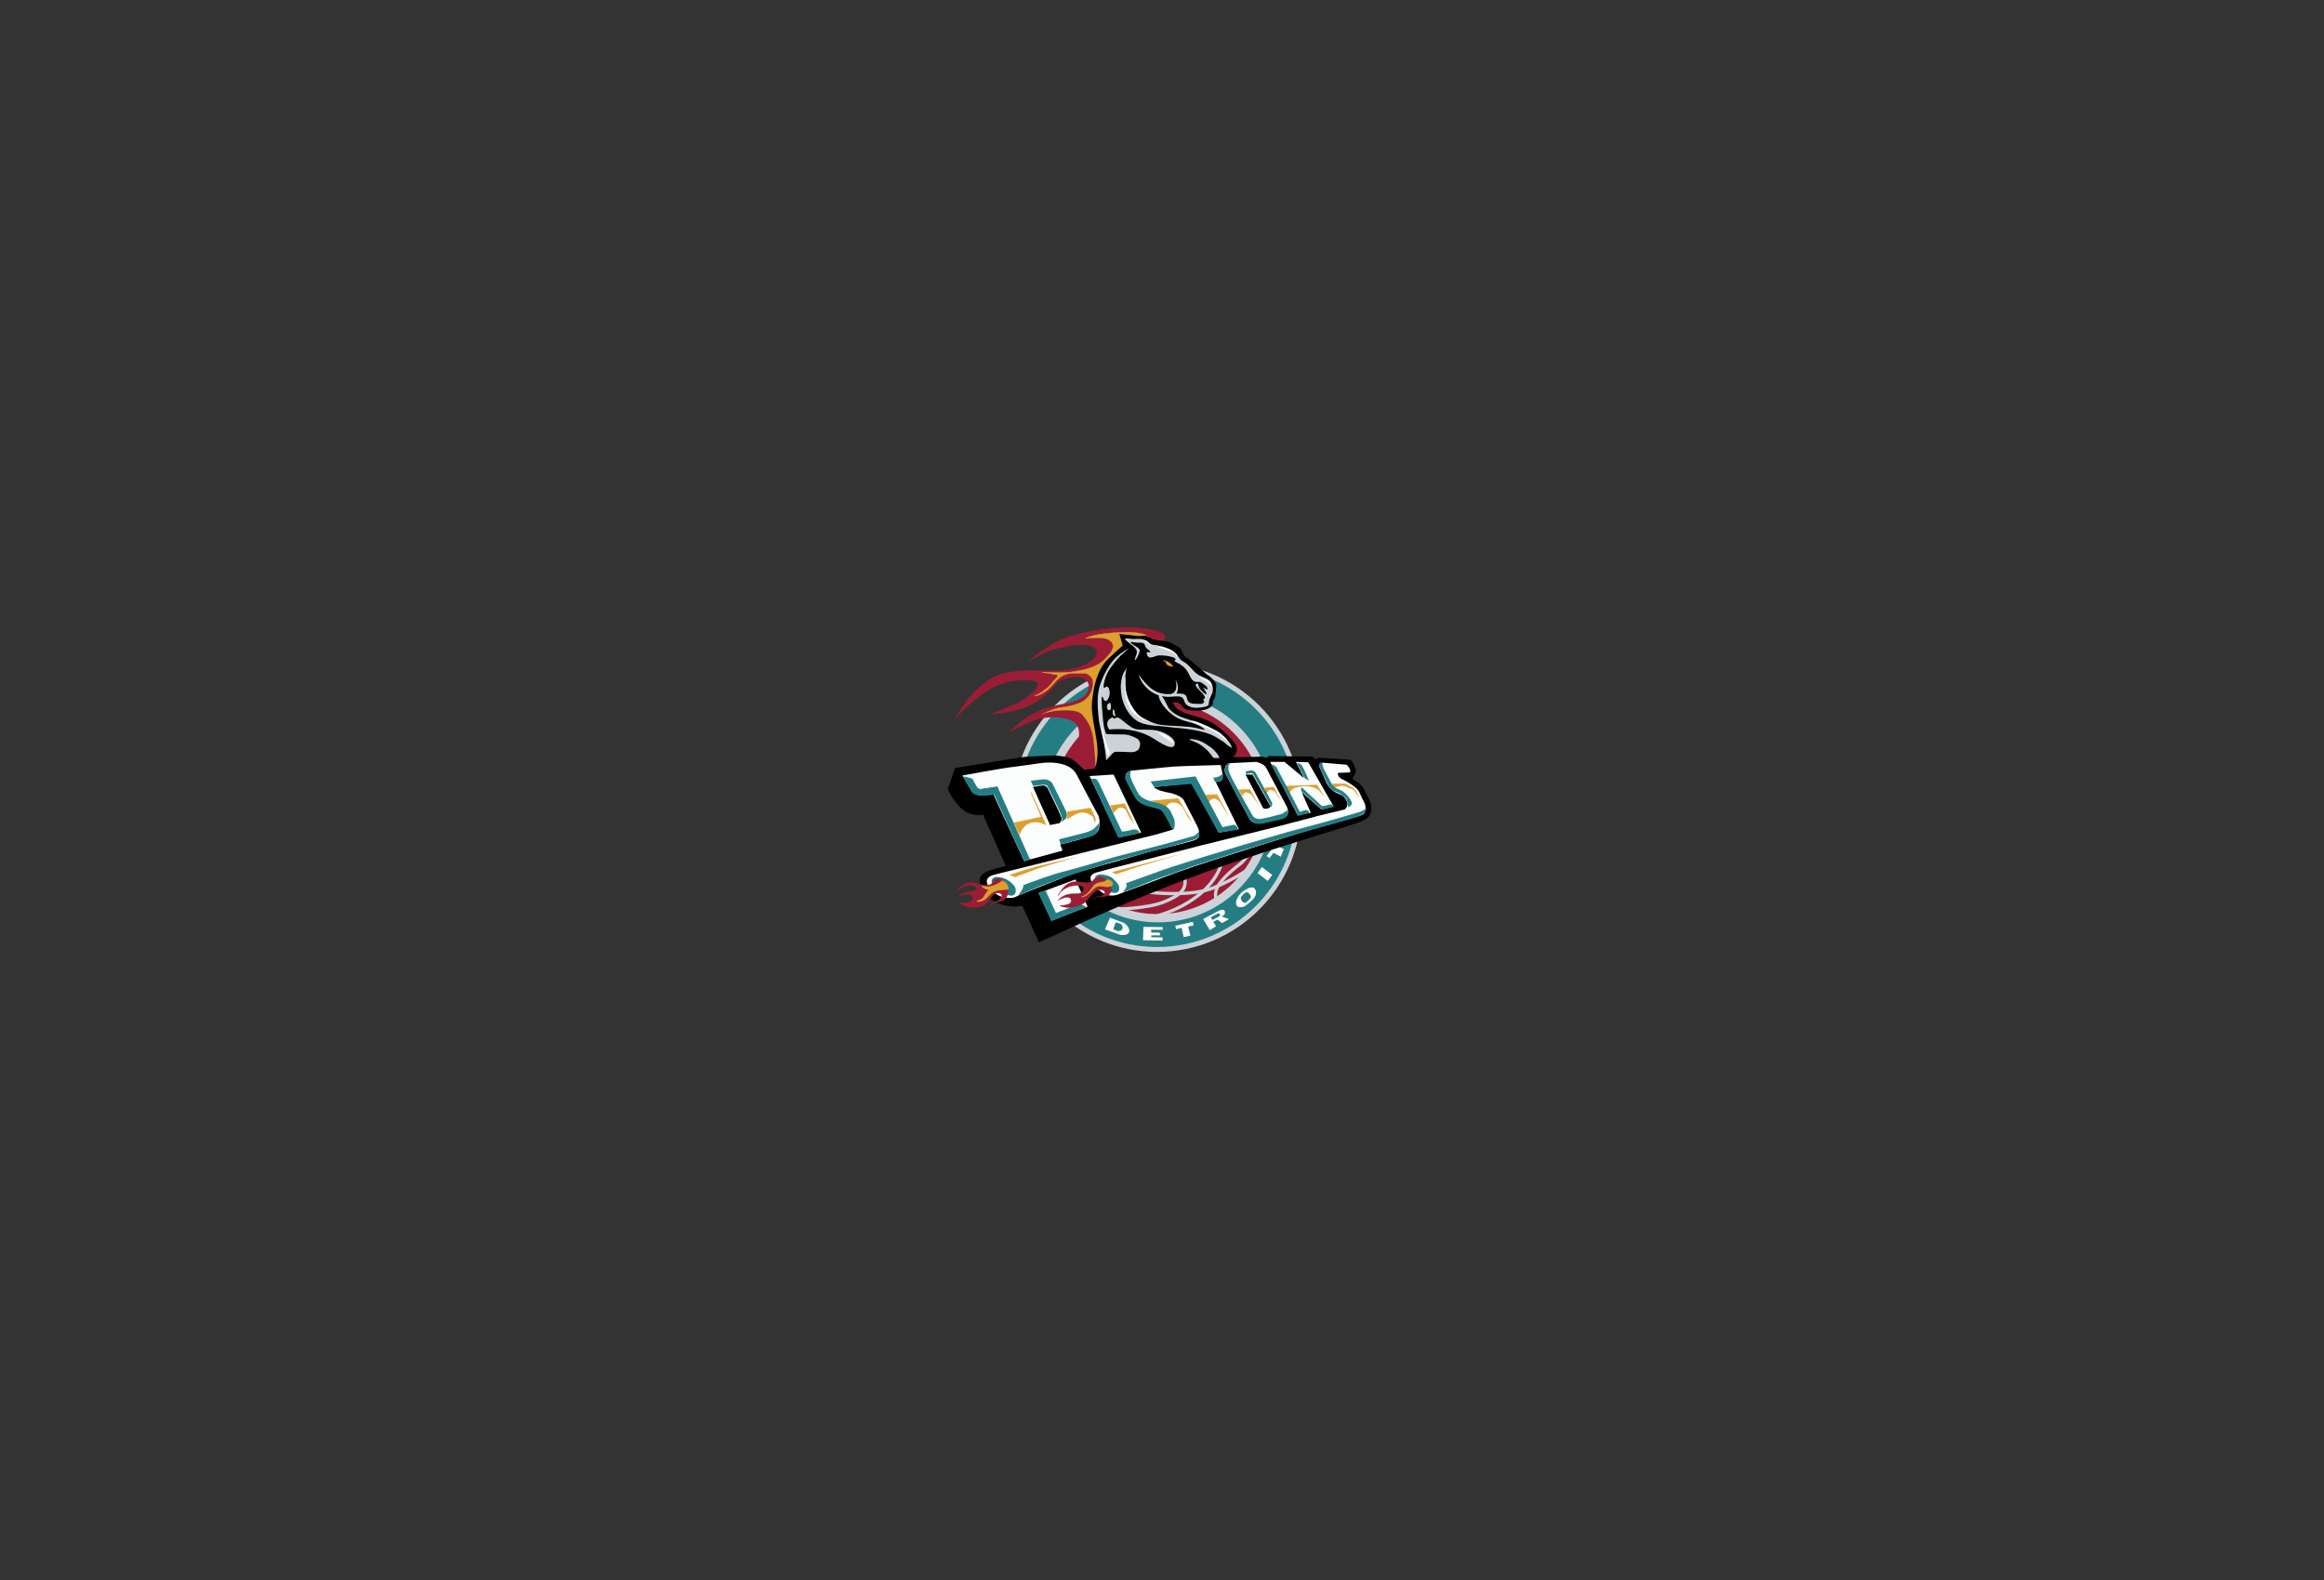 <?xml version="1.0" encoding="utf-8"?>
<!-- Generator: Adobe Illustrator 14.0.0, SVG Export Plug-In . SVG Version: 6.00 Build 43363)  -->
<!DOCTYPE svg PUBLIC "-//W3C//DTD SVG 1.0//EN" "http://www.w3.org/TR/2001/REC-SVG-20010904/DTD/svg10.dtd">
<svg version="1.0" id="DETROIT_PISTONS" xmlns="http://www.w3.org/2000/svg" xmlns:xlink="http://www.w3.org/1999/xlink" x="0px"
	 y="0px" width="708.661px" height="481.89px" viewBox="0 0 708.661 481.89" enable-background="new 0 0 708.661 481.89"
	 xml:space="preserve">
<rect x="0" y="0" width="708.661" height="481.89" fill="#333333" stroke="none"/>
<g>
	<circle fill="#257D84" stroke="#CBD3D8" stroke-width="1.5" cx="352.82" cy="246.291" r="43.283"/>
	<circle fill="#9B1D35" stroke="#CBD3D8" stroke-width="2.5" cx="353.111" cy="246.365" r="33.692"/>
	<g>
		<path fill="none" stroke="#CBD3D8" d="M340.683,277.277c0,0,9.333-0.182,14.274-2.195c4.941-2.014,7.138-3.844,6.222-7.688"/>
		<path fill="none" stroke="#CBD3D8" d="M350.681,272.154c0,0,12.147,1.463,19.1-1.281c6.955-2.746,11.164-6.039,11.164-6.039"/>
		<path fill="none" stroke="#CBD3D8" d="M370.881,274.35c0,0-0.916-2.195,0.914-4.758s5.125-5.125,5.125-5.125
			s2.646-1.781,3.562-3.795"/>
		<path fill="none" stroke="#CBD3D8" d="M372.344,263.734c0,0-1.098,4.393-6.039,8.602c-4.941,4.211-10.432,6.223-14.641,7.322"/>
	</g>
	<path fill="#9B1D35" d="M291.267,219.396c0,0,2.469-5.211,5.857-8.419c6.052-5.729,8.602-5.624,13.178-6.356
		c4.574-0.731,13.725,1.099,19.947-1.646s4.576-6.04,0.916-6.223c-3.66-0.184-3.66,0.066-3.66,0.066s-6.223,0.849-8.969,2.312
		c-2.744,1.464-4.941,2.562-4.941,2.562s6.041-5.491,12.263-7.504s15.19-3.294,21.229-2.745s10.616,2.013,6.955,4.393
		c-3.66,2.379,10.432,17.569,10.432,17.569l2.014,3.294l0.549,8.419l-35.323,8.235l-3.295-6.039c0,0,0.916-2.379,0.549-4.575
		c-0.365-2.196-1.83-2.745-3.11-3.295c-1.28-0.549-5.491-1.098-8.968-0.183s-9.334,4.209-9.334,4.209s3.111-3.294,6.223-5.124
		s6.039-2.745,8.602-3.294c2.562-0.55,7.32-1.099,8.969-3.661c1.646-2.562,0-4.392-1.83-4.758s-5.857,0.183-7.322,1.83
		c-1.463,1.647-4.674,5.85-10.797,7.687c-5.49,1.647-9.469,1.781-9.469,1.781s6.174-2.58,8.736-3.679c0,0,14.736-8.781-2.739-6.407
		c0,0-4.118,1.014-6.78,2.787C298.488,212.408,294.123,215.676,291.267,219.396z"/>
	<g>
		<path fill="#DDA02F" d="M350.634,194.961c0,0-0.14-2.381-8.543-2.101c-8.402,0.28-11.062,1.821-11.062,1.821s3.92-0.421,5.881,0
			c1.961,0.42,3.642,2.101,1.541,4.621c-2.102,2.521-3.361,3.642-7.283,4.762c-3.92,1.12-7.562,1.12-8.262,1.12
			c-0.701,0-5.182-0.14-5.182-0.14l4.48,0.7c0,0,0.828,0.218,0,0.98c-1.258,1.157-1.424,1.724-2.1,2.381
			c-2.648,2.572-4.623,3.081-4.623,3.081s2.602,0.119,5.742-3.642c2.289-2.74,4.062-3.221,6.303-3.221s3.641-0.141,4.342,0.42
			c0.699,0.561,1.68,1.12,1.4,3.221c-0.281,2.101-1.291,4.134-3.502,5.183c-3.318,1.573-6.021,1.479-7.562,1.9
			c-1.541,0.42-4.342,1.74-4.342,1.74s1.541-0.84,4.902-1.12s6.162,0,7.283,1.261c1.119,1.26,2.381,2.94,3.08,5.741
			c0.701,2.802,0.98,9.943,0.98,9.943l15.826-16.245L350.634,194.961z"/>
		<g>
			<path fill="none" d="M350.634,194.961c0,0-0.14-2.381-8.543-2.101c-8.402,0.28-11.062,1.821-11.062,1.821s3.92-0.421,5.881,0
				c1.961,0.42,3.642,2.101,1.541,4.621c-2.102,2.521-3.361,3.642-7.283,4.762c-3.92,1.12-7.562,1.12-8.262,1.12
				c-0.701,0-5.182-0.14-5.182-0.14l4.48,0.7c0,0,0.828,0.218,0,0.98c-1.258,1.157-1.424,1.724-2.1,2.381
				c-2.648,2.572-4.623,3.081-4.623,3.081s2.602,0.119,5.742-3.642c2.289-2.74,4.062-3.221,6.303-3.221s3.641-0.141,4.342,0.42
				c0.699,0.561,1.68,1.12,1.4,3.221c-0.281,2.101-1.291,4.134-3.502,5.183c-3.318,1.573-6.021,1.479-7.562,1.9
				c-1.541,0.42-4.342,1.74-4.342,1.74s1.541-0.84,4.902-1.12s6.162,0,7.283,1.261c1.119,1.26,2.381,2.94,3.08,5.741
				c0.701,2.802,0.98,9.943,0.98,9.943l15.826-16.245L350.634,194.961z"/>
			<path fill="#DDA02F" d="M350.697,194.961c-0.029-0.427-0.475-0.784-0.795-1c-1.51-1.024-3.684-1.105-5.432-1.169
				c-3.156-0.114-6.396,0.138-9.506,0.692c-1.27,0.227-2.582,0.507-3.764,1.042c-0.068,0.031-0.139,0.063-0.204,0.101
				c-0.052,0.029-0.032,0.124,0.032,0.117c0.783-0.084,1.572-0.132,2.359-0.164c1.297-0.053,2.686-0.101,3.939,0.277
				c0.662,0.199,1.277,0.587,1.686,1.15c0.521,0.72,0.369,1.613,0,2.358c-0.348,0.706-0.945,1.308-1.466,1.892
				c-0.417,0.467-0.86,0.911-1.335,1.32c-2.4,2.066-5.886,2.797-8.93,3.234c-2.053,0.295-4.096,0.326-6.161,0.27
				c-1.133-0.03-2.265-0.064-3.397-0.1c-0.07-0.002-0.088,0.111-0.018,0.123c0.889,0.139,1.777,0.277,2.666,0.416
				c0.498,0.078,0.996,0.156,1.494,0.233c0.105,0.017,0.211,0.033,0.316,0.05c0.609,0.095,0.047,0.812-0.195,1.038
				c-0.57,0.534-1.027,1.146-1.51,1.756c-0.645,0.814-1.521,1.492-2.355,2.101c-0.783,0.573-1.703,1.176-2.656,1.428
				c-0.07,0.019-0.053,0.12,0.016,0.123c1.43,0.053,2.914-0.966,3.955-1.813c1.434-1.167,2.422-2.765,3.924-3.856
				c1.143-0.828,2.466-1.15,3.855-1.189c0.799-0.022,1.599-0.02,2.396-0.019c0.654,0.001,1.367-0.006,1.975,0.271
				c1.143,0.519,1.705,1.697,1.66,2.896c-0.059,1.604-0.752,3.24-1.859,4.393c-1.254,1.306-3.207,1.887-4.919,2.301
				c-1.636,0.395-3.347,0.423-4.944,0.963c-1.262,0.426-2.49,0.974-3.693,1.54c0.021,0.036,0.043,0.071,0.063,0.107
				c0.562-0.302,1.21-0.471,1.823-0.627c1.701-0.435,3.486-0.573,5.238-0.584c1.467-0.009,3.096,0.085,4.402,0.822
				c0.494,0.28,0.844,0.736,1.197,1.169c0.477,0.582,0.896,1.206,1.267,1.86c1.374,2.431,1.655,5.202,1.894,7.929
				c0.152,1.727,0.26,3.459,0.33,5.191c0,0.004,0,0.008,0,0.011c0.002,0.054,0.068,0.085,0.107,0.045
				c4.346-4.461,8.689-8.922,13.035-13.383c0.824-0.845,1.648-1.69,2.472-2.536c0.335-0.344,0.337-0.388,0.353-0.871
				c0.098-3.112,0.193-6.225,0.291-9.338C350.435,203.342,350.566,199.152,350.697,194.961c0.004-0.08-0.121-0.08-0.125,0
				c-0.193,6.224-0.389,12.447-0.582,18.671c-0.036,1.129-0.072,2.258-0.107,3.387c-0.002,0.098-0.006,0.195-0.008,0.293
				c-0.004,0.099,0.033-0.005-0.006,0.036c-0.182,0.187-0.363,0.372-0.545,0.558c-2.289,2.351-4.578,4.701-6.867,7.052
				c-2.461,2.526-4.922,5.052-7.383,7.578c-0.277,0.285-0.555,0.569-0.832,0.854c-0.055,0.055-0.107,0.109-0.16,0.165
				c-0.045,0.046,0.092,0.081,0.09,0.049c-0.003-0.068-0.006-0.137-0.01-0.205c-0.088-2.021-0.219-4.043-0.42-6.057
				c-0.195-1.963-0.469-3.891-1.229-5.727c-0.424-1.019-1-1.962-1.672-2.834c-0.508-0.66-1.012-1.255-1.773-1.618
				c-0.896-0.429-1.934-0.55-2.912-0.62c-1.429-0.102-2.882-0.012-4.301,0.157c-1.326,0.157-2.826,0.392-4.023,1.035
				c-0.072,0.038-0.008,0.142,0.063,0.107c1.915-0.9,3.835-1.725,5.94-2.022c1.514-0.214,2.999-0.486,4.447-0.99
				c1.391-0.484,2.762-1.146,3.666-2.35c1.295-1.722,2.299-4.868,0.357-6.471c-0.773-0.639-1.525-0.744-2.52-0.762
				c-1.385-0.023-2.844-0.088-4.207,0.197c-3.184,0.667-4.639,3.921-7.184,5.606c-0.758,0.5-1.617,0.899-2.518,1.042
				c-0.129,0.021-0.264,0.034-0.394,0.031c0.142,0.004-0.077,0.154,0.116,0.092c0.123-0.039,0.242-0.086,0.361-0.134
				c0.969-0.392,1.871-0.98,2.689-1.624c0.617-0.486,1.234-1,1.76-1.587c0.391-0.436,0.713-0.929,1.104-1.367
				c0.32-0.359,1.77-1.389,0.75-1.806c-0.504-0.206-1.205-0.196-1.739-0.279c-0.862-0.135-1.724-0.27-2.587-0.404
				c-0.211-0.033-0.297,0.089-0.061,0.097c0.383,0.012,0.766,0.023,1.15,0.035c1.754,0.053,3.514,0.146,5.27,0.067
				c3.186-0.142,6.451-0.713,9.398-1.959c1.076-0.455,2.053-1.082,2.916-1.865c0.967-0.876,2.014-1.958,2.594-3.133
				c0.473-0.957,0.309-1.99-0.447-2.734c-0.775-0.766-1.924-0.97-2.965-1.051c-1.262-0.098-2.539-0.03-3.797,0.062
				c-0.309,0.022-0.617,0.049-0.926,0.08c-0.028,0.003-0.059,0.142,0.082,0.071c1.066-0.528,2.299-0.78,3.455-1.008
				c3.154-0.62,6.455-0.84,9.666-0.767c1.773,0.041,3.834,0.146,5.412,1.062c0.328,0.19,0.857,0.581,0.885,0.988
				C350.578,195.042,350.703,195.042,350.697,194.961z"/>
		</g>
	</g>
	<path d="M342.363,196.861l-1.043-3.478c0,0,3.999,0.349,4.869,0.522c0.869,0.174,2.607,0,3.129,0s2.086,1.043,2.086,1.043
		l1.738,0.348c0,0,3.303,0.348,3.825,0.695s2.781,1.564,2.781,1.564s0.871,1.217,1.045,1.912c0.174,0.696,1.738,1.565,1.738,1.565
		s3.824,3.129,4.52,3.824s1.217,1.043,1.738,1.391s2.086,1.739,2.086,2.782s-0.348,3.65-0.348,3.65l-0.695,1.218v0.869
		c0,0-0.348,1.217-2.607,1.738s-5.562,0.174-6.258-0.521c-0.697-0.695-1.045-1.738-2.262-1.738s-1.217,0-1.217,0l1.391,1.912
		c0,0,1.912,1.217,3.131,1.564c1.217,0.348,5.562,1.391,7.996,2.955c2.434,1.565,6.26,5.042,6.955,6.78
		c0.695,1.739-0.521,3.13-1.043,3.304s2.781,0.174,2.781,0.174l6.258-0.174l1.217,0.348l0.695-0.521l13.387,0.174l0.869,0.869
		l1.045-0.521l8.344,0.521c0,0,1.564-0.174,2.086,1.043s0.869,2.26,0.869,2.26s0,0.87-0.521,1.565s-0.695,1.217,0.174,1.564
		s2.434,1.738,2.781,2.607c0.35,0.87,1.74,3.477,1.74,3.477s1.912,4.172-1.564,5.912c-3.479,1.738-14.779,4.52-40.16,13.039
		c-25.383,8.518-50.94,20.59-50.94,20.59l-8.172,3.748l-5.041-11.127c0,0-2.607,0.521-5.389-0.174
		c-2.782-0.695-5.043-2.086-6.434-3.998s-1.912-4.889,0.348-5.932c0,0,0.869-0.848,6.434-2.064l-6.955-15.648
		c0,0-3.65,0.695-6.432-1.738c-2.782-2.434-4.347-6.084-4.347-6.084l2.26-6.433l20.515-3.303l1.738-0.174l7.824-0.348
		c0,0,3.824,0.174,5.389,1.043s3.824,3.303,3.824,3.303l3.305-0.348c0,0,1.217-2.781,0.695-7.302
		c-0.521-4.52-1.913-9.562-1.564-12.864c0.348-3.304,1.043-9.736,5.215-13.561C342.363,196.861,342.363,196.861,342.363,196.861z"/>
	<path fill="#CBD3D8" d="M346.064,201.436c-0.066-0.926,0.727-1.852,0.594-2.777c-0.197-1.455-2.843-2.579-3.703-3.836
		c0.662-0.198,1.588,0,2.314,0.066c0.926,0.066,2.25-0.132,3.176,0.066c0.727,0.198,1.389,0.859,2.049,1.256
		c0.795,0.464,1.258,0.464,2.184,0.596c1.852,0.265,4.034,0.992,5.555,2.183c0.594,0.463,0.859,0.991,1.256,1.587
		c0.463,0.728,0.859,0.926,1.652,1.389c1.588,0.926,2.381,2.447,3.77,3.505c1.918,1.521,4.498,1.19,4.895,4.166
		c0.264,1.72-0.529,2.314-0.992,3.704c-0.396,1.189,0.199,1.785-1.189,2.182c-1.059,0.265-2.314,0.396-3.439,0.331
		c-0.859-0.133-1.719-0.331-2.381-0.926c-0.727-0.596-0.662-1.786-1.389-2.249c-0.859-0.529-3.307-0.132-4.166-0.132
		c-1.456-0.066-2.778-0.265-4.034-0.926c-2.447-1.19-4.232-3.307-5.027-5.886c2.514,3.307,4.762,6.15,9.458,5.951
		c2.182-0.065,2.381-2.578,1.785-4.364c0.795,1.257,1.059,2.777,0.332,4.232c0.793,0,2.182-0.132,2.777,0.529
		c0.594,0.595,0.264,1.521,1.057,2.116c0.729,0.529,1.852,0.463,2.713,0.463c0.463,0,1.057,0.132,1.453-0.133
		c0.662-0.33,0.266-0.528,0.398-0.859c-0.066,0.133-0.332-0.396-0.332-0.396c2.514-0.529-3.967-4.365-1.785-4.762
		c0.529-0.132,0.199,0.265,0.396,0.596c0.332,0.661,0.199,0.793,0.729,1.322c0.463,0.529,1.057,1.124,1.652,1.389
		c0.199-0.728-0.66-1.587-0.992-2.183c0.463,0.198,0.859,0.596,1.322,0.661c0.266-0.793-0.793-1.322-1.322-1.785
		c-0.992-0.728-1.123-0.463-2.115-0.529c-1.223-0.131-1.75-1.537-2.219-2.484c-0.666-1.347-1.51-2.199-2.807-2.988
		c-0.43-0.261-1.484-0.639-1.58-1.145c0.754-0.098,0.189-0.635-0.191-0.806c-0.441-0.197-1.102-0.328-1.602-0.432
		c-0.967-0.199-2.04-0.262-3.061-0.215c-0.818,0.038-2.328,0.984-3.041,0.482c-0.219-0.153-0.6-0.914-0.562-1.156
		c0.1-0.672,0.588-0.171,1.1-0.261c0.105-0.498-1.016-1.002-1.299-1.446c-0.293-0.46-0.319-1.125-0.873-1.389
		c-0.451-0.215-1.35-0.08-1.852-0.132c-0.649-0.066-1.291-0.162-1.91-0.253c-0.047,0.866,2.438,1.511,2.703,2.501
		c0.156,0.576-1.111,3.288-1.588,3.176"/>
	<path fill="#CBD3D8" d="M343.617,203.619c-1.455,5.158,0,11.771,4.299,15.144c4.629,3.571,11.573,2.051,16.995,3.307
		c0.861,0.198,1.787,0.396,2.58,0.596c-2.051-2.314-5.994-2.303-8.598-3.77c-3.637-2.051-5.819-5.688-5.555-7.076
		c1.257-0.198,2.514,3.505,3.174,4.364c1.588,1.852,3.969,2.712,6.283,3.373c2.369,0.618,4.934,1.551,7.074,2.728
		c0.826,0.455,1.836,0.879,2.518,1.521c0.668,0.629,1.385,1.223,1.934,1.952c0.426,0.568,1.342,1.649,1.291,2.391
		c-0.297-0.372-0.881-0.537-1.26-0.837c-0.5-0.393-0.902-0.854-1.453-1.189c-1.443-0.882-2.725-1.785-4.363-2.348
		c-3.459-1.188-7.164-1.572-10.77-1.889c-1.758-0.154-3.569-0.436-5.292-0.529c-0.886-0.048-1.693-0.137-2.564-0.328
		c-1.08-0.238-2.178-0.521-3.133-1.125c-2.359-1.487-3.859-4.08-4.564-6.762c-0.279-1.066-0.395-2.148-0.447-3.258
		c-0.036-0.754,0.072-1.609,0.182-2.381c0.107-0.758,0.329-1.53,0.629-2.23c0.199-0.464,1.004-1.294,1.092-1.771"/>
	<path fill="#CBD3D8" d="M362.596,225.494c0.988-0.228,2.777,0.221,3.699,0.659c1.1,0.523,1.977,1.144,2.98,1.82
		c0.662,0.444,2.381,2.164,2.533,3.212c-0.543,0.028-0.6,0.007-1.148,0.01c-0.697,0.004-0.617-0.032-1.051-0.594
		c-0.566-0.733-1.102-1.443-1.789-2.055c-0.777-0.693-1.84-1.56-2.793-1.964c-0.793-0.336-1.57-0.695-2.365-1.009"/>
	<g>
		<path fill="#CBD3D8" d="M338.525,214.53c-0.926-0.132-1.125,1.588-0.463,1.918c0.793,0.331,0.66-1.455,0.396-1.852"/>
		<g>
			<path fill="none" d="M338.525,214.53c-0.926-0.132-1.125,1.588-0.463,1.918c0.793,0.331,0.66-1.455,0.396-1.852"/>
			<path fill="#CBD3D8" d="M338.525,214.405c-1.039-0.098-1.336,1.688-0.526,2.151c0.423,0.241,0.694-0.208,0.759-0.559
				c0.082-0.446,0.05-1.066-0.191-1.465c-0.082-0.138-0.299-0.012-0.215,0.127c0.168,0.278,0.406,1.833-0.197,1.688
				c-0.362-0.086-0.379-0.686-0.342-0.965c0.053-0.385,0.279-0.769,0.713-0.729C338.685,214.67,338.683,214.42,338.525,214.405
				L338.525,214.405z"/>
		</g>
	</g>
	<g>
		<path fill="#CBD3D8" d="M339.451,216.911c0,0.596-0.066,0.926,0.264,1.257c-0.066,0,0.332,0.132,0.266,0.132
			C339.914,217.969,339.451,215.588,339.451,216.911"/>
		<g>
			<path fill="none" d="M339.451,216.911c0,0.596-0.066,0.926,0.264,1.257c-0.066,0,0.332,0.132,0.266,0.132
				C339.914,217.969,339.451,215.588,339.451,216.911"/>
			<path fill="#CBD3D8" d="M339.326,216.911c-0.003,0.49-0.059,0.962,0.301,1.345c0.018-0.069,0.037-0.139,0.055-0.209
				c-0.002,0.001-0.004,0.002-0.008,0.003c-0.08,0.028-0.133,0.145-0.055,0.209c0.08,0.065,0.207,0.066,0.279,0.127
				c0.02-0.069,0.037-0.139,0.056-0.209c-0.003,0.001-0.005,0.002-0.007,0.003c0.051,0.029,0.102,0.058,0.152,0.087
				c-0.1-0.506-0.196-1.017-0.344-1.512c-0.035-0.117-0.088-0.365-0.25-0.365C339.287,216.389,339.326,216.784,339.326,216.911
				c-0.002,0.161,0.248,0.161,0.25,0c0-0.098-0.002-0.198,0.014-0.295c0.01-0.051-0.17-0.056-0.127,0.051
				c0.068,0.17,0.109,0.354,0.152,0.531c0.092,0.376,0.168,0.756,0.244,1.135c0.012,0.063,0.093,0.109,0.154,0.088
				c0.002-0.001,0.004-0.002,0.007-0.003c0.081-0.028,0.134-0.145,0.056-0.209c-0.08-0.065-0.207-0.066-0.279-0.127
				c-0.02,0.069-0.037,0.14-0.056,0.209c0.003-0.001,0.005-0.002,0.007-0.003c0.09-0.031,0.123-0.137,0.056-0.209
				c-0.302-0.322-0.229-0.76-0.228-1.168C339.576,216.75,339.326,216.75,339.326,216.911L339.326,216.911z"/>
		</g>
	</g>
	<path fill="#CBD3D8" d="M337.996,222.135c-0.859-1.587-0.199-2.844,1.322-3.373c0.396,0.926,0.859,0,1.389,0.066
		c0.662,0.066,1.389,0.794,1.918,1.19c1.588,1.19,2.711,2.446,4.828,2.513c2.447,0.066,5.025-0.198,7.34,0.926
		c1.19,0.529,3.506,1.786,3.44,3.307c-0.066,2.91-5.424-0.859-6.284-1.389c-3.504-2.314-8.134-3.24-12.234-2.976
		c-0.463,0-0.926,0-1.322,0.132L337.996,222.135z"/>
	<path fill="#CBD3D8" d="M344.279,197.667c0,0-3.307,1.72-5.225,4.232c-1.918,2.514-3.506,6.084-3.969,8.333
		c-0.463,2.248-0.525,4.442-0.066,8.928c0.266,2.579,1.258,5.29,1.521,7.075c0,0,0.728,3.897,0.728,5.688
		c0,0,0.728-0.793,1.323-1.389c0.594-0.596,0.859-1.257,1.982-1.257c1.125,0,3.639,0.066,4.102,0.133
		c0.463,0.065,2.115-0.066,2.645-1.059c0.529-0.991,0.463-2.446-0.529-3.042c-0.992-0.595-2.645-1.389-4.695-1.322
		c-2.049,0.066-4.827-0.133-4.827-0.133s-0.661-1.719-0.86-3.703c-0.197-1.983-0.594-6.547-0.463-7.34
		c0.133-0.794,0.463,0.132,0.463,0.132s0.596,1.852,1.521,0.132c0.926-1.719,0.133-3.24,0.133-3.24s-0.463-0.793-1.059-0.198
		c-0.596,0.596-0.463-0.595-0.463-0.595s0.199-1.984,1.19-3.902c0.991-1.917,3.438-4.629,3.968-5.158
		C342.228,199.453,344.279,197.667,344.279,197.667z"/>
	<path fill="#FCFDFD" d="M337.783,230.714c1.045-1.046,0.449-1.792-0.148-3.062c-0.748-2.016-1.121-4.106-1.719-6.123
		c-0.148,2.987,1.346,6.049,1.867,8.96"/>
	<g>
		<path fill="#FCFDFD" d="M353.239,223.621c1.567,0.225,3.957,1.419,4.406,3.062"/>
		<g>
			<path fill="none" d="M353.239,223.621c1.567,0.225,3.957,1.419,4.406,3.062"/>
			<path fill="#FCFDFD" d="M353.206,223.742c1.649,0.261,3.787,1.252,4.318,2.974c0.047,0.153,0.289,0.088,0.242-0.066
				c-0.559-1.81-2.752-2.873-4.494-3.148C353.115,223.475,353.046,223.716,353.206,223.742L353.206,223.742z"/>
		</g>
	</g>
	<path fill="#FCFDFD" d="M343.234,206.149c0,0-0.448,4.182,0.598,6.721c1.045,2.538,2.688,4.853,4.18,5.823
		c1.494,0.971,4.332,2.091,4.929,2.314c0.597,0.225-4.106-1.045-6.122-2.538s-2.389-2.24-2.986-3.957
		C343.234,212.794,342.487,208.166,343.234,206.149z"/>
	<g>
		<path fill="#FCFDFD" d="M348.833,195.323c1.045,0.075,1.344,0.821,1.941,1.493"/>
		<g>
			<path fill="none" d="M348.833,195.323c1.045,0.075,1.344,0.821,1.941,1.493"/>
			<path fill="#FCFDFD" d="M348.833,195.448c0.917,0.092,1.305,0.826,1.854,1.457c0.105,0.122,0.281-0.056,0.176-0.177
				c-0.609-0.701-1.023-1.43-2.029-1.53C348.673,195.182,348.675,195.432,348.833,195.448L348.833,195.448z"/>
		</g>
	</g>
	<g>
		<path fill="#FCFDFD" d="M353.164,197.264c1.793,0.299,4.854,1.045,5.676,2.837c-0.449-1.418-3.633-1.94-4.829-2.613"/>
		<g>
			<path fill="none" d="M353.164,197.264c1.793,0.299,4.854,1.045,5.676,2.837c-0.449-1.418-3.633-1.94-4.829-2.613"/>
			<path fill="#FCFDFD" d="M353.13,197.384c1.908,0.324,4.655,0.864,5.6,2.78c0.062,0.126,0.277,0.037,0.229-0.097
				c-0.299-0.815-1.16-1.226-1.908-1.546c-0.973-0.418-2.042-0.639-2.977-1.142c-0.141-0.076-0.268,0.14-0.125,0.216
				c0.718,0.387,1.525,0.603,2.29,0.877c0.854,0.306,2.135,0.719,2.48,1.661c0.076-0.032,0.152-0.063,0.229-0.096
				c-0.979-1.981-3.782-2.561-5.75-2.895C353.04,197.117,352.972,197.358,353.13,197.384L353.13,197.384z"/>
		</g>
	</g>
	<g>
		<path fill="#FCFDFD" d="M365.932,206.523c0.896,0.746,3.062,0.896,3.285,2.239l-0.074,0.075c-0.672-0.747-1.594-1.419-2.49-1.867"
			/>
		<g>
			<path fill="none" d="M365.932,206.523c0.896,0.746,3.062,0.896,3.285,2.239l-0.074,0.075c-0.672-0.747-1.594-1.419-2.49-1.867"/>
			<path fill="#FCFDFD" d="M365.844,206.611c0.479,0.372,1.059,0.567,1.615,0.789c0.34,0.136,0.67,0.286,0.98,0.482
				c0.156,0.099,0.812,0.668,0.615,0.866c0.059,0,0.117,0,0.176,0c-0.721-0.776-1.574-1.4-2.516-1.886
				c-0.143-0.074-0.27,0.142-0.125,0.216c0.922,0.476,1.758,1.085,2.465,1.847c0.047,0.05,0.129,0.047,0.176,0
				c0.389-0.388-0.371-1.052-0.666-1.259c-0.775-0.545-1.791-0.646-2.545-1.232C365.895,206.336,365.717,206.512,365.844,206.611
				L365.844,206.611z"/>
		</g>
	</g>
	<g>
		<path fill="#FCFDFD" d="M363.686,219.97c1.238,0.237,2.293,0.825,4.711,1.934c1.643,0.821,3.285,1.567,4.703,2.912
			c0.299,0.298,0.598,0.597,0.822,0.97c-2.539-2.837-6.945-4.154-10.23-5.797"/>
		<g>
			<path fill="none" d="M363.686,219.97c1.238,0.237,2.293,0.825,4.711,1.934c1.643,0.821,3.285,1.567,4.703,2.912
				c0.299,0.298,0.598,0.597,0.822,0.97c-2.539-2.837-6.945-4.154-10.23-5.797"/>
			<path fill="#FCFDFD" d="M363.652,220.09c1.568,0.317,3.018,1.153,4.457,1.818c2.01,0.929,4.453,2.024,5.703,3.94
				c0.066-0.051,0.131-0.101,0.197-0.151c-2.707-2.965-6.764-4.086-10.254-5.817c-0.145-0.071-0.271,0.145-0.127,0.216
				c3.471,1.721,7.514,2.832,10.203,5.778c0.096,0.104,0.275-0.032,0.197-0.151c-1.217-1.865-3.457-2.878-5.381-3.833
				c-1.549-0.769-3.217-1.694-4.93-2.041C363.562,219.818,363.494,220.058,363.652,220.09L363.652,220.09z"/>
		</g>
	</g>
	<polygon fill="#FCFDFD" points="327.941,268.229 331.644,276.521 320.654,280.795 316.773,272.361 	"/>
	<path fill="#FCFDFD" d="M335.001,248.895c0,0-4.273-7.937-6.715-12.668c-2.443-4.731-10.686-3.511-10.686-3.511l-8.395,1.166
		c-3.357,0.306-15.721,2.65-15.721,2.65s2.441,4.121,2.9,4.884c0.457,0.764,2.441,1.221,2.441,1.221l4.121-0.305l9.338,20.285
		l11.727-3.191l-0.723-1.857c0,0,5.648-1.373,9.465-2.594C336.57,253.754,335.001,248.895,335.001,248.895z M323.097,251.031
		l-2.9,0.611l-5.189-11.6c0,0,1.221-0.306,2.747-0.458c1.526-0.153,1.831,1.068,1.831,1.068s3.512,7.173,3.969,8.394
		C324.013,250.268,323.097,251.031,323.097,251.031z"/>
	<polygon fill="#FCFDFD" points="332.255,236.684 339.582,236.226 347.976,253.932 341.107,255.459 	"/>
	<path fill="#FCFDFD" d="M345.38,235.005c0,0,10.534-1.068,12.823-1.222c2.289-0.152,14.043-0.457,14.043-0.457l0.609,3.053
		c0,0,0,1.831-1.068,1.983c-1.068,0.153-1.068,0.153-1.068,0.153l7.021,14.347l-6.105,1.068l-8.242-15.111l-11.448,1.222
		c0,0-0.152,0.152,1.068,0.763s3.969,1.068,3.969,1.068s3.205,0.764,3.969,2.137c0.762,1.375,4.121,7.938,4.121,7.938
		s1.83,3.357-0.764,4.273c-2.596,0.916-12.364,3.053-16.333,4.275c-3.969,1.221-19.537,5.494-21.521,6.258
		c-1.984,0.762-16.18,6.41-16.942,6.867c-0.763,0.459-3.815,0.307-5.495-0.762c-1.679-1.068-5.646-4.885-0.764-6.105
		c4.885-1.223,29.764-7.383,29.764-7.383l19.844-4.939l4.731-1.416l-2.594-5.189c0,0-0.916-1.068-1.832-1.221
		s-3.357-1.068-3.357-1.068s-2.137-0.305-3.205-1.832c-1.068-1.525-3.206-5.8-3.206-5.8S342.328,235.311,345.38,235.005z"/>
	<polygon fill="#FCFDFD" points="387.311,232.368 391.686,232.368 397.686,237.368 395.186,232.368 398.936,232.493 
		406.686,245.992 402.936,246.867 396.936,241.617 399.686,247.867 395.686,248.617 	"/>
	<path fill="#FCFDFD" d="M403.311,232.618l7.375,0.625c0,0,2.125,2.375,0.375,2.375s-3.125,0.125-3.125,0.125
		s-0.125,1.25,1.25,1.875s2.25,1.25,2.25,1.25s2.5,1.375,3.125,2.875c0.625,1.5,1.625,3.375,1.625,3.375s0.875,2.75-1,3.5
		s-15.375,4.375-15.375,4.375s-29.875,9.125-40.75,13l-18,6.75c0,0-2.5,1.25-5.125-0.625s-5.25-5-1.625-6s3.625-1,3.625-1
		l28.75-7.375l22.75-5.625l12.875-3.375l7.75-1.875c0,0,1.125-0.875,0.75-2.125s-1.25-2.125-2.25-2.5s-3.125-1.125-4.375-4.125
		s-1.75-4-1.75-4S401.811,232.743,403.311,232.618z"/>
	<path fill="#FCFDFD" d="M392.436,246.117c0,0-5.75-10.75-6.375-12s-3-1.75-3-1.75l-7.75,0.375c-2.5,0.25-1.75,3-1.75,3
		s6.5,12.375,7.5,14.125s3.875,1.25,3.875,1.25s5.5-1.375,7-2S392.436,246.117,392.436,246.117z M386.811,246.492
		c-1,0.375-1.625,0-1.625,0l-5.375-10.25h2.125l5.25,9.25C387.186,245.492,387.811,246.117,386.811,246.492z"/>
	<g>
		<path fill="#DDA02F" d="M325.33,247.561l7.21-1.221c0,0,1.663,3.107,1.553,3.66c-0.11,0.555-0.222,1.109-0.222,1.109
			s-0.332-1.441-0.555-1.885s-2.219-1.775-3.992-1.332c-1.775,0.445-3.883,1.998-3.883,1.998L325.33,247.561z"/>
		<path fill="#DDA02F" d="M309.136,250.889l8.318-1.775l-2.994-6.877l-0.222-1.109l4.88,10.648c0,0-2.328-1.553-4.88-0.775
			c-2.552,0.775-3.327,3.66-3.327,3.66L309.136,250.889z"/>
		<path fill="#DDA02F" d="M338.529,245.676l4.438-0.666l2.994,6.434l-1.441-1.887l-1.332-2.662c0,0-0.887-0.775-1.773-0.555
			c-0.889,0.223-1.887,1.664-1.887,1.664L338.529,245.676z"/>
		<path fill="#DDA02F" d="M350.73,244.232l8.54-0.775l4.326,7.432l-1.33-1.553c0,0-1.221-2.662-1.887-3.328s-1.33-1.33-2.883-1.221
			c-1.553,0.111-1.775,1.221-1.775,1.221L350.73,244.232z"/>
		<path fill="#DDA02F" d="M367.479,242.459l3.66-0.223l3.77,6.988l-1.773-2.662c0,0-1.109-2.107-1.553-2.33
			c-0.443-0.221-0.555-0.664-1.441-0.664c-0.889,0-1.553,1.109-1.553,1.109L367.479,242.459z"/>
		<path fill="#DDA02F" d="M377.682,240.795l3.439-0.111l3.105,5.435l-1.998-2.885l-0.775-0.998c0,0-0.887-0.555-1.553-0.555
			s-1.109,1.221-1.109,1.221L377.682,240.795z"/>
		<path fill="#DDA02F" d="M385.557,240.241l2.885-0.222l2.439,4.659l-1.664-2.553c0,0-0.223-0.555-0.666-0.776
			c-0.443-0.222-0.664-0.443-1.219-0.443s-1.221,1.219-1.221,1.219L385.557,240.241z"/>
		<path fill="#DDA02F" d="M392.102,239.686l9.537-0.333l2.441,3.993c0,0-1.443-1.997-2.441-2.662s-3.105-0.998-4.215-0.888
			c-1.109,0.111-2.551,0.444-2.994,0.666s-1.33,1.442-1.33,1.442L392.102,239.686z"/>
		<path fill="#DDA02F" d="M405.965,239.02h4.326l2.219,1.221c0,0,0.887,0.775,1.107,1.22c0.223,0.444,1,2.219,1,2.219
			s-1.443-2.331-1.775-2.663c-0.332-0.333-1.441-0.665-2.219-0.998c-0.775-0.333-1.221-0.444-1.885-0.333
			c-0.666,0.11-1.887,0.555-1.887,0.555L405.965,239.02z"/>
		<path fill="#DDA02F" d="M307.806,266.859c0,0,5.324-1.885,9.539-2.883c4.214-0.998,11.534-2.773,11.534-2.773
			s-11.425,3.328-11.979,3.549c-0.555,0.223-7.43,2.773-7.43,2.773L307.806,266.859z"/>
		<path fill="#DDA02F" d="M340.193,266.639l-1.109-0.666c0,0,6.322-1.664,8.097-2.107s13.753-3.66,13.753-3.66
			s-16.083,4.77-16.526,4.99C343.964,265.418,340.193,266.639,340.193,266.639z"/>
	</g>
	<path fill="#257D84" stroke="#257D84" stroke-width="0.25" d="M313.935,262.117l-9.874-22.125l-5,0.75c0,0-0.625,0.125-1.125-0.5
		s-1.5-2.625-1.5-2.625s-2.25-0.75-2.625-0.625l2.25,3.75c0,0,0.125,1.875,3.625,1.75s3.5-0.375,3.5-0.375l9.25,20.5
		L313.935,262.117z"/>
	<polygon fill="#257D84" stroke="#257D84" stroke-width="0.25" points="318.742,271.715 321.936,278.617 329.311,275.742 
		330.936,276.617 320.654,280.795 316.773,272.361 	"/>
	<path fill="#257D84" d="M314.311,238.118l3.375-0.375c0,0,2.375-0.5,3.375,1.5s4,8.125,4,8.125s0.625,1.75-0.125,2.375
		s-1.25,1-1.25,1s0.5-0.625-0.125-2.25s-4-8.375-4-8.375s0-0.875-1.625-0.75s-2.875,0.375-2.875,0.375L314.311,238.118z"/>
	<path fill="#257D84" d="M322.936,255.992l7.875-2c0,0,1.875-0.5,2.75-1.25s1.75-1.875,1.75-1.875s-0.125,3.375-2.375,4.125
		l-9.5,2.5L322.936,255.992z"/>
	<path fill="#257D84" stroke="#257D84" stroke-width="0.5" d="M333.061,237.743l8.125,17.5l6-1.375c0,0-0.5-1-2.125-0.5
		s-3.125,0.5-3.125,0.5l-7.25-15.375C334.686,238.493,334.561,237.618,333.061,237.743z"/>
	<path fill="#257D84" stroke="#257D84" stroke-width="0.5" d="M344.642,235.22c0,0-0.581,0.647-0.081,2.147s2.25,4.625,2.25,4.625
		s0.625,1.375,2.875,2.25s5.75,0.875,7,3.25c1.25,2.375,1.25,3,1.25,3s0.127,1.873-0.248,2.248
		c-0.465-0.926-1.127-2.248-1.127-2.248l-1.266-2.15c0,0-0.858-1.85-2.483-2.1s-5.25-0.75-6.625-3.375
		c-1.375-2.625-2.933-5.486-2.933-5.486S343.517,235.72,344.642,235.22z"/>
	<path fill="#257D84" stroke="#257D84" stroke-width="0.5" d="M351.294,238.554l13.122-1.493l8.211,15.48l3.143-0.629
		c0,0,0.354-0.275,0.746-0.039c0.393,0.234,0.699,0.945,0.699,0.945l-5.428,0.861l-8.395-14.859l-11.313,0.951L351.294,238.554z"/>
	<path fill="#257D84" d="M369.955,237.168l0.512,1.257c0,0,1.838,0.164,2.271-0.504c0.432-0.668,0.125-2.128,0.125-2.128
		S372.234,237.129,369.955,237.168z"/>
	<path fill="#257D84" stroke="#257D84" stroke-width="0.5" d="M374.812,232.78c0,0-1.061,0.903-0.117,3.182
		c0.941,2.278,7.031,12.886,7.031,12.886s0.707,1.453,2.867,1.139c2.162-0.314,6.521-1.57,6.521-1.57l1.258-0.865
		c0,0,0.393,1.494-1.375,2.004s-6.363,1.375-6.363,1.375s-2.123,0.51-3.184-1.021c-1.061-1.533-7.66-14.378-7.66-14.378
		s-0.158-0.864,0.078-1.454C374.105,233.487,374.812,232.78,374.812,232.78z"/>
	<path fill="#257D84" d="M379.816,235.293l1.297-0.274c0,0,1.178-0.275,1.768,0.667c0.588,0.943,5.068,9.232,5.068,9.232
		s-0.041,0.943-0.236,1.061c-0.197,0.119-0.197,0.119-0.197,0.119l-0.195-0.668l-5.305-9.507c0,0-0.236-0.157-0.902-0.079
		c-0.668,0.079-1.102,0.275-1.102,0.275L379.816,235.293z"/>
	<path fill="#257D84" stroke="#257D84" stroke-width="0.25" d="M387.844,233.343c0,0,0.904,0.079,1.375,0.904
		c0.473,0.825,7.072,13.514,7.072,13.514l1.65-0.512c0,0,0.393-0.195,0.746,0.041c0.354,0.234,0.354,0.549,0.354,0.549l-3.064,0.879
		L387.844,233.343z"/>
	<path fill="#257D84" stroke="#257D84" stroke-width="0.25" d="M395.727,232.897c0,0,0.668-0.078,1.258,0.825
		c0.588,0.903,1.885,4.086,1.885,4.086l-0.941-0.629L395.727,232.897z"/>
	<path fill="#257D84" stroke="#257D84" stroke-width="0.25" d="M396.906,240.244c0.039,0.118,6.207,5.776,6.207,5.776l2.043-0.395
		c0,0,0.51-0.273,0.746-0.156c0.234,0.117,0.629,0.432,0.629,0.432l-3.34,0.904l-6.326-5.618L396.906,240.244z"/>
	<path fill="#257D84" stroke="#257D84" stroke-width="0.25" d="M403.113,232.701c0,0-0.08,0.786,0.471,1.925
		c0.551,1.14,2.553,4.793,2.553,4.793s0.395,0.825,2.396,1.611c2.004,0.785,3.379,3.181,3.576,3.771
		c0.195,0.59-0.826,1.219-0.826,1.219s-0.432-2.201-0.707-2.555c-0.273-0.354-1.375-1.336-2.082-1.65s-2.41-0.785-3.078-1.885
		c-0.668-1.1-2.932-6.168-2.932-6.168s-0.117-0.825,0.039-0.942C402.68,232.701,403.113,232.701,403.113,232.701z"/>
	<path fill="#257D84" stroke="#257D84" stroke-width="0.25" d="M416.549,246.727c0,0-0.354,1.609-2.947,2.355
		c-2.592,0.748-19.604,5.58-19.604,5.58l-14.34,4.32l-16.225,5.186l-12.061,4.283l-8.762,3.496c0,0,0.434-0.275,0.865-1.178
		c0.432-0.904,0.039-1.297,0.039-1.297s11.982-4.361,13.75-4.91c1.768-0.551,10.764-3.418,11.117-3.498
		c0.354-0.078,11-3.338,11-3.338l13.869-4.008l11.393-3.064l7.936-2.279l2.357-0.707l0.982-0.51L416.549,246.727z"/>
	<path fill="#257D84" d="M365.674,253.248c0,0,0.51,2.16-1.494,2.828s-12.217,3.379-12.217,3.379l-11.393,2.984l-8.723,2.711
		l-8.092,2.633l-6.955,2.633l-6.51,2.803c0,0,0.617-0.643,1.207-1.586s0.59-1.689,0.59-1.689s9.152-3.502,13.043-4.32
		c1.492-0.314,14.731-4.244,14.731-4.244l14.653-3.771l8.055-2.238c0,0,1.334-0.354,1.688-0.512
		C364.613,254.701,365.674,253.797,365.674,253.248z"/>
	<path fill="#257D84" d="M333.89,267.586c0,0,0.432-0.902,1.768-0.863s2.789,0.471,3.457,1.021c0.668,0.549,1.965,1.846,2.122,2.592
		c0.157,0.748,0.196,2.75-2.632,1.729s-4.676-2.396-4.676-2.396L333.89,267.586z"/>
	<path fill="#257D84" d="M302.541,269.826c0,0-0.982-2.633,2.004-2.318c2.984,0.314,4.479,2.357,4.871,2.869
		c0.393,0.51,1.021,3.613-2.24,2.553C303.916,271.869,302.541,269.826,302.541,269.826z"/>
	<g>
		<path fill="#9B1D35" d="M302.935,268.9c-1.111,2.223-4.863,0.277-6.809,0.348c-1.945,0.068-3.334,0.973-4.307,2.57
			c1.25-1.111,2.501-1.945,4.238-1.807c1.666,0.139,2.918,1.459,0.625,1.807c-1.807,0.277-3.266,0.277-4.447,1.875l0,0
			c0.626-0.834,3.336-1.459,4.1-0.486c1.736,2.084-2.918,2.363-3.682,2.084c1.389,1.529,3.82,1.668,5.766,1.32
			c2.016-0.277,2.779-1.389,3.821-2.986c0.486-0.695,1.181-1.391,2.153-1.32c0.973,0.068,1.459,0.764,0.903,1.598
			c-0.973,1.459-2.987,0.764-3.474,2.918c0-1.807,2.987-1.459,4.238-2.293c1.736-1.32,1.807-4.377,0.068-5.836
			c-0.764-0.625-2.152-0.973-2.986-0.348L302.935,268.9z"/>
		<g>
			<path fill="none" d="M302.935,268.9c-1.111,2.223-4.863,0.277-6.809,0.348c-1.945,0.068-3.334,0.973-4.307,2.57
				c1.25-1.111,2.501-1.945,4.238-1.807c1.666,0.139,2.918,1.459,0.625,1.807c-1.807,0.277-3.266,0.277-4.447,1.875l0,0
				c0.626-0.834,3.336-1.459,4.1-0.486c1.736,2.084-2.918,2.363-3.682,2.084c1.389,1.529,3.82,1.668,5.766,1.32
				c2.016-0.277,2.779-1.389,3.821-2.986c0.486-0.695,1.181-1.391,2.153-1.32c0.973,0.068,1.459,0.764,0.903,1.598
				c-0.973,1.459-2.987,0.764-3.474,2.918c0-1.807,2.987-1.459,4.238-2.293c1.736-1.32,1.807-4.377,0.068-5.836
				c-0.764-0.625-2.152-0.973-2.986-0.348L302.935,268.9z"/>
			<path fill="#9B1D35" d="M302.881,268.869c-1.101,2.031-4.304,0.607-6.015,0.363c-2.114-0.303-4,0.795-5.102,2.555
				c-0.039,0.062,0.047,0.119,0.099,0.074c0.991-0.871,2.054-1.621,3.396-1.781c0.557-0.068,1.125,0.002,1.654,0.18
				c0.389,0.131,1.277,0.6,0.829,1.105c-0.351,0.395-1.144,0.404-1.626,0.471c-0.562,0.08-1.125,0.156-1.677,0.297
				c-0.933,0.236-1.675,0.773-2.257,1.529c-0.044,0.057,0.053,0.131,0.098,0.076c0.611-0.74,1.84-0.967,2.745-0.961
				c0.577,0.002,1.063,0.182,1.403,0.658c0.236,0.328,0.32,0.725,0.061,1.061c-0.426,0.551-1.373,0.68-2.013,0.764
				c-0.561,0.072-1.258,0.15-1.808-0.029c-0.061-0.02-0.102,0.062-0.061,0.105c0.933,0.979,2.201,1.375,3.52,1.479
				c1.281,0.098,2.791-0.047,3.934-0.666c1.182-0.643,1.72-1.9,2.54-2.891c0.61-0.736,1.616-1.191,2.513-0.666
				c1.042,0.607-0.235,1.775-0.846,2.08c-0.924,0.463-1.873,0.605-2.348,1.635c-0.048,0.104-0.08,0.215-0.113,0.324
				c0.027,0.021,0.055,0.043,0.083,0.064c0.011-0.141,0.046-0.275,0.105-0.402c0.109-0.258,0.347-0.438,0.577-0.576
				c0.508-0.307,1.145-0.41,1.715-0.535c1.055-0.234,1.898-0.465,2.542-1.391c0.657-0.945,0.758-2.207,0.487-3.299
				c-0.283-1.145-1.1-2.031-2.211-2.404c-0.519-0.174-1.213-0.225-1.715,0.037c-0.367,0.191-0.373,0.375-0.518,0.758
				c-0.027,0.076,0.094,0.109,0.121,0.033c0.059-0.156,0.117-0.312,0.176-0.469c0.119-0.316,0.785-0.359,1.061-0.371
				c0.887-0.033,1.736,0.451,2.293,1.105c1.025,1.205,1.039,3.088,0.277,4.418c-0.716,1.254-2.089,1.32-3.346,1.648
				c-0.83,0.217-1.656,0.613-1.695,1.572c-0.003,0.07,0.105,0.084,0.123,0.016c0.368-1.447,1.539-1.555,2.67-2.172
				c0.71-0.387,1.447-1.369,0.744-2.088c-0.887-0.908-2.286-0.008-2.896,0.729c-0.943,1.139-1.488,2.416-2.959,2.994
				c-1.41,0.555-3.258,0.543-4.703,0.158c-0.389-0.105-0.758-0.268-1.108-0.463c-0.339-0.186-0.608-0.518-0.954-0.629
				c0.272,0.088,0.592,0.078,0.875,0.078c0.906,0.002,3.622-0.199,3.178-1.697c-0.265-0.891-1.167-1.117-1.988-1.09
				c-0.535,0.018-1.071,0.154-1.569,0.346c-0.204,0.08-0.397,0.182-0.583,0.297c-0.068,0.043-0.13,0.092-0.193,0.141
				c-0.357,0.279,0.141-0.02,0.26-0.148c1.092-1.188,2.773-1.193,4.248-1.449c0.611-0.105,1.457-0.518,0.885-1.193
				c-0.693-0.822-2.168-0.797-3.104-0.6c-0.666,0.141-1.279,0.482-1.836,0.861c-0.27,0.184-0.523,0.393-0.773,0.602
				c-0.188,0.156-0.157,0.262-0.009,0.037c0.155-0.234,0.335-0.451,0.521-0.662c0.996-1.121,2.525-1.678,4.009-1.561
				c1.222,0.096,2.401,0.521,3.618,0.666c1.078,0.129,2.215-0.025,2.775-1.061C303.027,268.861,302.919,268.797,302.881,268.869z"/>
		</g>
	</g>
	<g>
		<path fill="#9B1D35" d="M334.267,267.857c-0.693,0.139-0.973,0.904-1.598,1.182c-1.459,0.555-3.404-0.209-4.932-0.139
			c-1.807,0.139-3.195,1.32-4.168,2.779c-0.348,0.486-0.557,0.973-0.904,1.459c0.418-1.391,2.779-2.641,4.029-2.918
			c0.973-0.209,4.447-0.627,3.682,1.389c-0.277,0.764-1.389,1.043-2.084,0.973c-2.778,0-3.75,0.277-5.627,1.945
			c0.904-0.348,3.613-1.807,3.961,0c0.277,1.598-2.432,1.598-3.404,1.668c1.875,1.041,5.141,0.486,6.877-0.486
			c1.807-1.043,2.709-3.613,4.654-4.309c0.973-0.348,2.988,0.348,1.738,1.529c-0.973,0.902-2.432-0.07-2.988,1.598
			c0.557-1.945,3.195-0.486,4.447-1.529c2.432-1.805-0.626-5.975-3.266-5.488L334.267,267.857z"/>
		<g>
			<path fill="none" d="M334.267,267.857c-0.693,0.139-0.973,0.904-1.598,1.182c-1.459,0.555-3.404-0.209-4.932-0.139
				c-1.807,0.139-3.195,1.32-4.168,2.779c-0.348,0.486-0.557,0.973-0.904,1.459c0.418-1.391,2.779-2.641,4.029-2.918
				c0.973-0.209,4.447-0.627,3.682,1.389c-0.277,0.764-1.389,1.043-2.084,0.973c-2.778,0-3.75,0.277-5.627,1.945
				c0.904-0.348,3.613-1.807,3.961,0c0.277,1.598-2.432,1.598-3.404,1.668c1.875,1.041,5.141,0.486,6.877-0.486
				c1.807-1.043,2.709-3.613,4.654-4.309c0.973-0.348,2.988,0.348,1.738,1.529c-0.973,0.902-2.432-0.07-2.988,1.598
				c0.557-1.945,3.195-0.486,4.447-1.529c2.432-1.805-0.626-5.975-3.266-5.488L334.267,267.857z"/>
			<path fill="#9B1D35" d="M334.251,267.797c-0.539,0.15-0.844,0.574-1.238,0.941c-0.73,0.678-2.074,0.447-2.965,0.326
				c-1.461-0.199-2.746-0.389-4.119,0.295c-1.339,0.666-2.246,1.938-2.971,3.199c-0.035,0.061-0.072,0.123-0.107,0.184
				c-0.162,0.148-0.174,0.207-0.035,0.176c0.057-0.131,0.139-0.25,0.217-0.367c0.201-0.303,0.481-0.555,0.756-0.789
				c0.629-0.535,1.387-0.934,2.148-1.238c0.861-0.344,1.82-0.441,2.74-0.42c0.469,0.01,0.964,0.074,1.373,0.318
				c0.719,0.428,0.279,1.406-0.256,1.768c-0.621,0.42-1.406,0.324-2.111,0.336c-0.66,0.01-1.318,0.055-1.965,0.184
				c-1.146,0.227-2.086,0.9-2.954,1.648c-0.048,0.041-0.095,0.084-0.143,0.125c-0.046,0.041,0.003,0.129,0.062,0.105
				c0.918-0.363,3.062-1.617,3.772-0.383c0.536,0.934-0.45,1.508-1.202,1.699c-0.662,0.172-1.354,0.182-2.031,0.229
				c-0.059,0.004-0.091,0.086-0.031,0.115c1.557,0.82,3.482,0.652,5.131,0.225c0.777-0.201,1.557-0.504,2.211-0.977
				c0.727-0.523,1.277-1.271,1.832-1.961c0.578-0.719,1.178-1.428,1.99-1.889c0.658-0.373,2.142-0.465,2.455,0.445
				c0.194,0.561-0.627,1.029-1.041,1.15c-0.324,0.096-0.674,0.102-1.006,0.148c-0.684,0.096-1.082,0.486-1.32,1.119
				c0.041,0.012,0.08,0.023,0.121,0.033c0.513-1.57,2.528-0.869,3.758-1.164c1.098-0.262,1.67-1.416,1.555-2.467
				c-0.129-1.184-0.984-2.24-1.934-2.896c-0.482-0.334-1.043-0.539-1.625-0.6c-0.533-0.055-0.707,0.076-1.094,0.398
				c-0.062,0.051,0.027,0.139,0.088,0.088c0.131-0.109,0.262-0.219,0.395-0.328c0.174-0.146,0.791-0.014,0.975,0.021
				c0.652,0.129,1.24,0.512,1.73,0.945c0.898,0.799,1.594,2.096,1.281,3.316c-0.375,1.461-1.873,1.51-3.094,1.504
				c-0.945-0.004-1.83,0.152-2.156,1.148c-0.025,0.078,0.094,0.107,0.121,0.033c0.316-0.844,0.902-0.998,1.717-1.09
				c0.473-0.053,0.887-0.17,1.254-0.48c0.684-0.576,0.406-1.262-0.326-1.566c-2.418-1.012-4.068,2.525-5.498,3.789
				c-1.143,1.01-2.886,1.371-4.359,1.479c-0.75,0.057-1.506,0-2.232-0.188c-0.156-0.039-0.307-0.096-0.459-0.152
				c-0.09-0.041-0.18-0.082-0.27-0.121c-0.117,0.039-0.117,0.051-0.002,0.033c0.252-0.016,0.504-0.029,0.754-0.049
				c0.742-0.061,1.889-0.148,2.359-0.826c0.412-0.594,0.17-1.443-0.498-1.715c-0.734-0.299-1.73,0.141-2.403,0.41
				c-0.151,0.061-0.302,0.125-0.452,0.189c-0.117,0.051-0.232,0.102-0.35,0.15c-0.195,0.082,0.135-0.031,0.193-0.08
				c0.5-0.432,1.032-0.82,1.623-1.115c1.123-0.561,2.574-0.643,3.805-0.559c0.887,0.061,1.846-0.365,2.092-1.262
				c0.451-1.648-2.281-1.449-3.169-1.34c-0.89,0.109-1.7,0.42-2.487,0.846c-0.908,0.49-1.901,1.209-2.25,2.225
				c-0.023,0.07,0.076,0.104,0.115,0.049c0.717-1.051,1.264-2.131,2.232-2.992c0.98-0.871,2.215-1.289,3.516-1.195
				c1.174,0.082,2.313,0.41,3.497,0.289c0.347-0.035,0.737-0.121,1.015-0.348c0.434-0.352,0.74-0.848,1.305-1.006
				C334.363,267.896,334.33,267.775,334.251,267.797z"/>
		</g>
	</g>
	<g>
		<path fill="#DDA02F" d="M305.158,269.107c-2.998,1.752-3.965,1.42-5.701,1.211c0.777,0.693,1.164,0.852,2.205,1.061
			c-0.951,0.844-1.227,1.48-1.574,2.176c-0.486,0.764-1.32,1.111-2.154,1.32c1.807,0.348,2.849-0.973,3.961-2.154
			c1.598-1.598,3.403-1.25,5.488-1.527c0.277-0.973-1.043-2.502-1.945-2.502L305.158,269.107z"/>
		<g>
			<path fill="none" d="M305.158,269.107c-2.998,1.752-3.965,1.42-5.701,1.211c0.777,0.693,1.164,0.852,2.205,1.061
				c-0.951,0.844-1.227,1.48-1.574,2.176c-0.486,0.764-1.32,1.111-2.154,1.32c1.807,0.348,2.849-0.973,3.961-2.154
				c1.598-1.598,3.403-1.25,5.488-1.527c0.277-0.973-1.043-2.502-1.945-2.502L305.158,269.107z"/>
			<path fill="#DDA02F" d="M305.095,269c-1.049,0.605-2.16,1.193-3.379,1.338c-0.755,0.09-1.514-0.053-2.26-0.145
				c-0.109-0.012-0.166,0.146-0.09,0.215c0.693,0.604,1.363,0.906,2.262,1.092c-0.018-0.07-0.037-0.141-0.055-0.209
				c-0.584,0.533-1.039,1.113-1.402,1.814c-0.492,0.953-1.252,1.381-2.271,1.648c-0.113,0.029-0.126,0.221,0,0.242
				c1.746,0.281,2.86-0.873,3.959-2.055c1.48-1.594,3.547-1.377,5.523-1.623c0.053-0.008,0.107-0.033,0.119-0.092
				c0.245-1.129-0.926-2.586-2.064-2.66c-0.045-0.002-0.085,0.027-0.108,0.062c-0.093,0.139-0.186,0.277-0.278,0.416
				c-0.09,0.135,0.127,0.26,0.217,0.127c0.074-0.111,0.148-0.223,0.223-0.334c0.072-0.109,0.467,0.133,0.578,0.197
				c0.525,0.303,0.936,0.861,1.145,1.424c0.115,0.309,0.169,0.611-0.219,0.654c-0.312,0.033-0.627,0.053-0.941,0.074
				c-0.545,0.035-1.09,0.072-1.631,0.154c-1.146,0.172-2.079,0.711-2.863,1.555c-0.984,1.061-2.02,2.111-3.592,1.857
				c0,0.08,0,0.16,0,0.242c0.781-0.207,1.638-0.527,2.119-1.221c0.229-0.33,0.381-0.713,0.587-1.059
				c0.285-0.477,0.67-0.877,1.078-1.25c0.067-0.061,0.036-0.189-0.056-0.209c-0.852-0.174-1.49-0.451-2.15-1.027
				c-0.029,0.072-0.059,0.143-0.088,0.213c0.799,0.1,1.604,0.242,2.41,0.127c1.208-0.176,2.311-0.752,3.355-1.354
				C305.361,269.135,305.236,268.92,305.095,269z"/>
		</g>
	</g>
	<g>
		<path fill="#DDA02F" d="M337.325,268.553c-1.319,0.902-2.71,0.139-3.89,1.668c-1.113,1.527-1.738,2.709-3.684,3.334
			c1.877,0.07,3.057-2.154,4.447-2.988c1.389-0.832,3.543,0.486,4.725-0.416c0.973-0.764-0.141-1.598-0.973-1.875L337.325,268.553z"
			/>
		<g>
			<path fill="none" d="M337.325,268.553c-1.319,0.902-2.71,0.139-3.89,1.668c-1.113,1.527-1.738,2.709-3.684,3.334
				c1.877,0.07,3.057-2.154,4.447-2.988c1.389-0.832,3.543,0.486,4.725-0.416c0.973-0.764-0.141-1.598-0.973-1.875L337.325,268.553z
				"/>
			<path fill="#DDA02F" d="M337.292,268.498c-1.264,0.803-2.943,0.35-3.912,1.689c-1.027,1.422-1.909,2.719-3.645,3.307
				c-0.066,0.021-0.057,0.123,0.016,0.123c1.305,0.004,2.236-0.943,3.1-1.807c0.525-0.525,1.068-1.121,1.787-1.369
				c0.752-0.258,1.65-0.033,2.414,0.059c0.773,0.092,2.494,0.037,2.285-1.174c-0.09-0.52-0.789-0.871-1.207-1.051
				C337.835,268.148,337.57,268.375,337.292,268.498c-0.072,0.033-0.01,0.141,0.064,0.109c0.201-0.09,0.402-0.18,0.604-0.27
				c0.113-0.051,0.6,0.295,0.705,0.365c0.438,0.283,0.785,0.746,0.363,1.268c-0.643,0.795-2.127,0.375-2.975,0.279
				c-0.838-0.092-1.555-0.004-2.24,0.506c-0.689,0.512-1.244,1.193-1.883,1.764c-0.385,0.346-0.807,0.637-1.287,0.826
				c-0.234,0.094-0.484,0.131-0.732,0.146c0.049,0.098,0.125,0.094,0.229-0.01c0.121-0.045,0.238-0.1,0.355-0.152
				c0.803-0.363,1.429-0.979,1.967-1.66c0.699-0.889,1.188-1.955,2.332-2.334c0.871-0.289,1.758-0.221,2.562-0.729
				C337.423,268.564,337.361,268.455,337.292,268.498z"/>
		</g>
	</g>
	<g>
		<path fill="#DDA02F" d="M354.837,201.505c1.143,0.195,2.006,0.697,2.704,1.7c-0.307,0.027-1.059-0.251-1.338-0.362
			c-0.418-0.167-0.529-0.613-0.641-1.059"/>
		<g>
			<path fill="none" d="M354.837,201.505c1.143,0.195,2.006,0.697,2.704,1.7c-0.307,0.027-1.059-0.251-1.338-0.362
				c-0.418-0.167-0.529-0.613-0.641-1.059"/>
			<path fill="#DDA02F" d="M354.804,201.626c1.102,0.203,1.973,0.728,2.629,1.642c0.035-0.062,0.072-0.125,0.107-0.188
				c-0.348,0.003-0.697-0.136-1.021-0.25c-0.549-0.195-0.701-0.548-0.836-1.079c-0.039-0.156-0.282-0.091-0.242,0.066
				c0.115,0.451,0.25,0.958,0.728,1.146c0.43,0.169,0.904,0.371,1.371,0.367c0.088-0.001,0.166-0.108,0.107-0.188
				c-0.693-0.966-1.607-1.541-2.778-1.757C354.714,201.356,354.646,201.597,354.804,201.626L354.804,201.626z"/>
		</g>
	</g>
	<path fill="#FFFFFF" d="M342.689,281.455l-4.225-1.564l-1.514,3.547l4.434,1.617c0,0,2.557,0.572,2.922-0.887
		C344.67,282.707,342.689,281.455,342.689,281.455z M342.271,283.281c-0.312,0.781-1.512,0.678-1.512,0.678l-1.305-0.574
		l0.783-2.086l1.459,0.469C341.697,281.768,342.583,282.498,342.271,283.281z"/>
	<polygon fill="#FFFFFF" points="348.679,282.688 354.529,282.76 354.529,283.594 351.033,283.549 351.054,284.42 353.676,284.441 
		353.697,285.291 351.054,285.27 351.064,285.861 354.505,285.902 354.476,286.879 348.535,286.752 	"/>
	<polygon fill="#FFFFFF" points="358.395,282.348 363.682,281.154 364.043,282.191 362.303,282.605 362.977,285.354 360.943,285.82 
		360.322,282.969 358.621,283.395 	"/>
	<path fill="#FFFFFF" d="M372.555,279.527l0.799-0.58c0,0,0.383-0.643,0.031-1.213c-0.354-0.57-1.576-0.043-1.576-0.043
		l-4.924,2.613l2.031,3.41l1.908-1.254l-0.871-1.326l1.295-0.674l1.379,1.057l2.146-1.191L372.555,279.527z M371.809,279.465
		l-2.094,1.119l-0.549-0.809l2.021-1.109c0,0,0.549-0.27,0.777,0.125C372.191,279.186,371.809,279.465,371.809,279.465z"/>
	<path fill="#FFFFFF" d="M382.486,270.912c-0.383-0.467-1.586-0.104-1.586-0.104s-1.492,0.643-2.332,1.43
		c-0.84,0.789-1.4,1.961-1.4,1.961c-0.27,0.549-0.436,1.586,0.094,2.188c0.529,0.6,2.229,0.072,2.229,0.072s2.779-1.898,3.287-3.225
		S382.871,271.379,382.486,270.912z M381.408,273.783c-0.238,0.404-1.191,1.316-1.617,1.586s-1.752-0.891-1.389-1.793
		c0,0,0.902-1.191,1.617-1.441C380.734,271.887,381.646,273.379,381.408,273.783z"/>
	<polygon fill="#FFFFFF" points="383.471,266.289 384.777,264.443 387.939,266.848 386.582,268.693 	"/>
	<polygon fill="#FFFFFF" points="386.24,261.064 387.1,261.738 388.303,260.09 390.541,261.291 391.484,258.959 390.271,258.41 
		387.67,259.24 	"/>
</g>
</svg>
